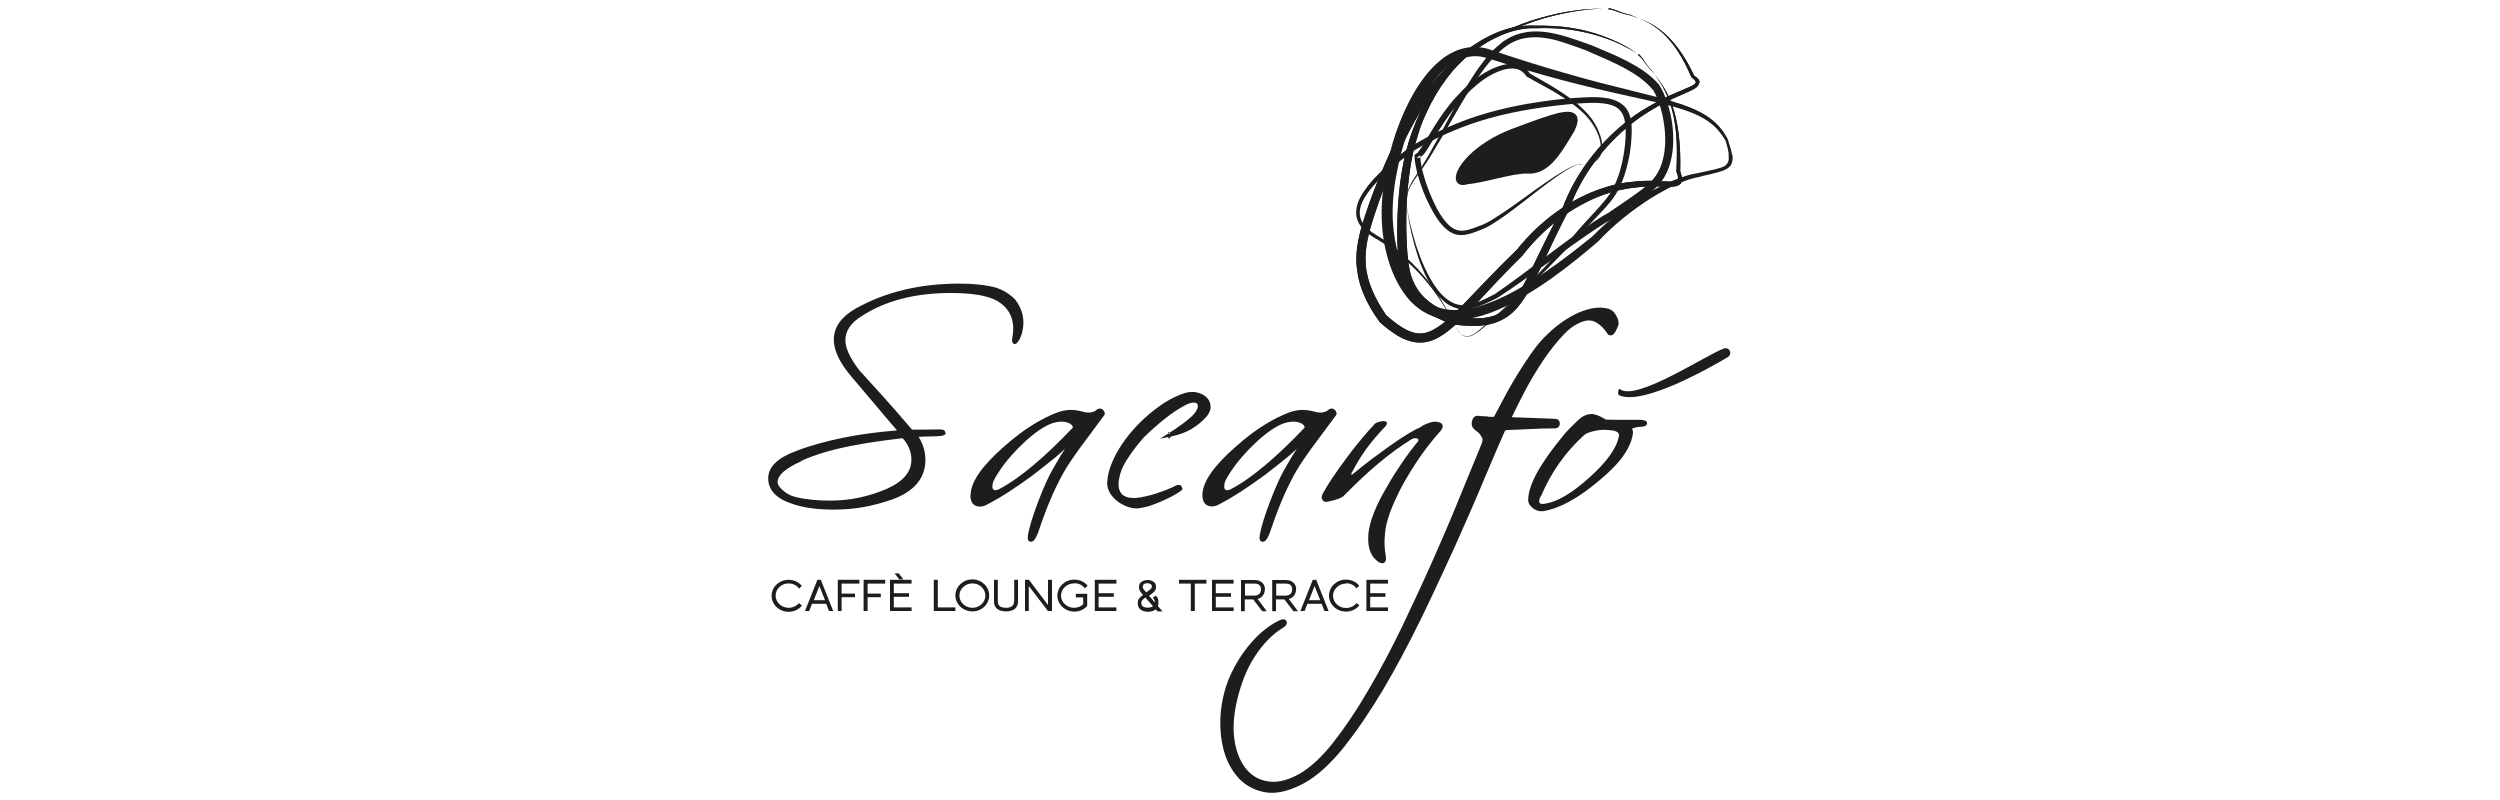 <?xml version="1.0" encoding="UTF-8"?>
<svg xmlns="http://www.w3.org/2000/svg" id="_2" viewBox="0 0 125 40">
  <g id="gustandò_b_n">
    <path d="M86.59,7.72v-.05c-.05-.24-.11-.41-.14-.51l-.05-.17-.05.02.05-.03-.06-.11c-.04-.07-.1-.18-.2-.32-.15-.21-.5-.62-1.12-.94-.28-.15-.61-.28-.98-.41-.36-.12-.75-.23-1.2-.35-.4-.1-.82-.21-1.27-.32-.53-.13-1.08-.27-1.67-.42-1.1-.29-2.28-.63-3.5-1.01-.65-.2-1.33-.43-1.92-.63-.4-.13-.81-.15-1.17-.08-.22.04-.42.11-.58.18-.15.07-.34.17-.51.29-.28.2-.55.45-.83.78-.23.28-.45.59-.65.92-.36.61-.67,1.29-.94,2.06-.24.71-.43,1.46-.56,2.24-.14.85-.19,1.62-.14,2.37.04.7.18,1.38.4,2.04.26.74.6,1.33,1.04,1.81.27.27.56.49.88.64.33.16.7.26,1.06.28.09,0,.17,0,.26,0,.25,0,.51-.02.79-.08.3-.06.6-.14.96-.27.53-.19,1.06-.45,1.67-.81.45-.27.92-.57,1.43-.93.92-.66,1.69-1.3,2.33-1.85l.02-.02c.74-.79,1.64-1.52,2.67-2.17.92-.56,1.7-.91,2.34-1.02.17-.05.33-.09.49-.12.27-.07.53-.13.77-.22.08-.04.18-.09.26-.17l.02-.02s.06-.06.07-.1c.02-.04.04-.09.05-.13.04-.15.02-.28,0-.39ZM86.43,7.71v.05c.01.1.02.21-.02.32-.02.06-.06.12-.11.17-.02.02-.05.04-.08.06l-.13.06c-.21.07-.46.13-.72.18-.16.03-.33.07-.5.11-.35.05-.74.17-1.2.36-.41.17-.85.39-1.3.66-1.07.64-1.97,1.34-2.74,2.13-.63.51-1.48,1.19-2.45,1.85-.51.35-.98.64-1.45.89-.58.32-1.11.55-1.63.72-.33.1-.61.17-.88.2-.35.04-.64.04-.9,0-.58-.09-1.12-.4-1.5-.88-.2-.25-.37-.51-.5-.78-.14-.27-.26-.56-.35-.87-.18-.6-.29-1.24-.33-1.9-.03-.7.02-1.44.17-2.25.15-.81.33-1.51.56-2.15.26-.73.56-1.39.9-1.95.42-.7.86-1.19,1.35-1.52.31-.2.6-.31.89-.34.07-.01.14-.02.21-.02s.16,0,.25.01c.16.02.3.06.47.11.76.24,1.37.43,1.93.59,1.18.35,2.36.66,3.51.93.6.14,1.16.27,1.71.39.43.09.83.18,1.22.27.21.05.42.1.62.16.2.05.39.1.57.16.36.11.68.23.95.37.56.27.89.61,1.07.85.1.13.16.23.2.29l.06.1.05.17c.04.13.08.29.11.5Z" style="fill:#1d1d1b; stroke-width:0px;"></path>
    <path d="M73.04,16.67c-.07,0-.2-.25-.47-.73-.27-.48-.67-1.19-1.36-1.99-.34-.4-.76-.81-1.26-1.22-.25-.2-.52-.4-.82-.59-.07-.05-.15-.09-.22-.14-.08-.04-.16-.09-.24-.14-.16-.1-.32-.21-.46-.35-.14-.14-.27-.31-.34-.51-.07-.2-.08-.42-.04-.62.08-.42.33-.78.59-1.12.27-.34.59-.65.93-.96.34-.31.7-.6,1.08-.9h0s0,0,0,0c.66-.42,1.57-.91,2.67-1.33,1.09-.42,2.38-.75,3.71-.95.34-.05.67-.1,1.01-.14.34-.03.67-.07,1.01-.09.33-.02.67-.04,1.01-.03.34.01.68.05,1.01.2l.12.06s.07.05.11.08c.08.05.14.12.2.18.06.07.1.15.14.22.03.08.07.16.09.24.02.08.03.16.05.24,0,.08.02.15.02.23.01.15.01.31,0,.46-.02.6-.12,1.19-.28,1.74-.08.28-.18.55-.3.81-.12.26-.27.51-.45.73-.35.44-.74.81-1.09,1.19-.18.19-.35.37-.52.56-.17.18-.33.37-.5.54-.34.35-.66.68-.97.99-.62.63-1.19,1.2-1.7,1.68-.26.24-.5.46-.74.66-.25.19-.45.37-.64.53-.19.16-.36.31-.52.42-.16.11-.31.2-.47.21-.15.01-.26-.05-.32-.09-.05-.04-.07-.06-.07-.06,0,0,.02.02.07.05.06.03.16.09.31.08.15-.01.3-.1.45-.21.15-.12.32-.26.5-.43.18-.16.38-.35.62-.54.23-.19.46-.42.71-.66.5-.49,1.05-1.06,1.64-1.7.3-.32.61-.65.93-1,.08-.09.16-.18.24-.26.08-.09.16-.18.24-.28.16-.19.33-.38.5-.57.34-.38.72-.76,1.06-1.18.17-.21.31-.43.43-.67.11-.24.21-.5.29-.77.15-.53.25-1.1.28-1.67.01-.29,0-.58-.05-.86-.05-.27-.19-.51-.42-.65-.24-.14-.55-.19-.87-.21-.31-.02-.64,0-.97.02-.33.02-.66.06-.99.09-.33.04-.66.08-1,.13-1.21.18-2.38.44-3.46.82-1.08.38-2.07.86-2.96,1.4h.01c-.72.54-1.39,1.1-1.93,1.71-.26.31-.49.63-.6.98-.05.17-.07.35-.04.52.04.17.12.32.23.46.11.14.25.25.39.35.07.05.15.1.22.14.08.04.15.09.23.14.3.19.57.4.83.61.51.42.93.84,1.28,1.26.09.1.17.21.25.31.08.1.15.2.22.3.14.19.27.38.38.56.22.36.39.67.52.92.27.51.39.79.46.78Z" style="fill:#1d1d1b; fill-rule:evenodd; stroke-width:0px;"></path>
    <path d="M80.41.47s.02,0,.06,0c.04,0,.11.01.19.04.17.06.4.16.82.25h0s0,0,0,0c.27.1.92.25,1.54.74.63.48,1.22,1.27,1.69,2.29l-.03-.03s.1.07.15.11c.05.04.1.09.13.16.02.04.02.08,0,.14-.02.05-.05.11-.09.15-.08.08-.17.13-.25.17-.33.17-.66.29-1,.45-.34.16-.68.34-1.03.55-.35.21-.69.44-1.03.71-1.34,1.06-2.5,2.58-3.1,4.25h0s0,.02,0,.02c-.42.79-.92,1.84-1.48,3.03-.14.3-.3.61-.47.92-.18.32-.37.64-.65.97-.14.16-.31.32-.52.46-.21.14-.45.25-.69.32-.49.14-.96.14-1.39.11-.12,0-.25-.02-.36-.03-.11-.01-.22-.03-.3-.04h-.02s-.02-.01-.02-.01c-.47-.18-.92-.39-1.3-.66-.2-.13-.37-.28-.53-.44-.15-.16-.29-.34-.39-.53-.21-.37-.33-.79-.38-1.2-.05-.41-.08-.82-.09-1.22-.02-.81,0-1.6.07-2.37.07-.77.18-1.52.37-2.23.36-1.43,1.02-2.73,1.84-3.75.41-.51.86-.95,1.31-1.29.46-.35.93-.59,1.33-.76h0c.49-.23.95-.42,1.38-.58.43-.16.83-.27,1.2-.37.73-.19,1.32-.27,1.78-.32.45-.04.77-.05.98-.04.1,0,.18,0,.23,0,.05,0,.07,0,.07,0,0,0-.03,0-.09,0-.06,0-.15,0-.27,0-.24,0-.6.02-1.08.09-.48.07-1.08.18-1.78.38-.7.2-1.5.51-2.35.93h0s0,0,0,0c-.52.23-1.05.56-1.52.98-.47.42-.9.92-1.27,1.47-.37.55-.68,1.15-.94,1.78-.13.32-.22.64-.32.97-.11.33-.17.67-.24,1.01-.24,1.37-.31,2.83-.22,4.33.02.37.06.75.13,1.11.07.36.21.7.41,1,.41.61,1.15,1.04,1.99,1.36h-.05c.14,0,.3.03.45.04.36.03.74.05,1.09-.02.35-.06.68-.2.93-.43.26-.22.46-.5.64-.79.18-.29.33-.58.48-.87.29-.59.57-1.17.85-1.74.28-.57.57-1.12.86-1.66v.02c.6-1.63,1.73-3.14,3.11-4.25.34-.28.7-.53,1.07-.75.19-.11.37-.21.55-.31.18-.1.37-.19.55-.28.37-.17.73-.31,1.06-.46.16-.07.33-.16.32-.24,0-.04-.04-.09-.08-.13-.04-.04-.09-.08-.14-.12h-.01s0-.02,0-.02c-.2-.46-.41-.88-.65-1.25-.24-.37-.5-.68-.78-.94-.28-.26-.57-.45-.86-.59-.29-.14-.56-.23-.77-.32h0s0,0,0,0c-.37-.09-.61-.19-.78-.26-.09-.03-.16-.05-.21-.06-.05,0-.07-.01-.07-.01Z" style="fill:#13120d; fill-rule:evenodd; stroke-width:0px;"></path>
    <path d="M80.41.47s.02,0,.06,0c.04,0,.11.01.19.04.17.06.4.16.82.25h0s0,0,0,0c.27.1.92.25,1.54.74.63.48,1.22,1.27,1.69,2.29l-.03-.03s.1.07.15.11c.05.04.1.09.13.16.02.04.02.08,0,.14-.02.05-.05.11-.09.15-.08.08-.17.13-.25.17-.33.17-.66.29-1,.45-.34.16-.68.34-1.03.55-.35.21-.69.44-1.03.71-1.34,1.06-2.5,2.58-3.1,4.25h0s0,.02,0,.02c-.42.79-.92,1.84-1.48,3.03-.14.3-.3.61-.47.92-.18.32-.37.64-.65.97-.14.16-.31.32-.52.46-.21.14-.45.25-.69.32-.49.14-.96.14-1.39.11-.12,0-.25-.02-.36-.03-.11-.01-.22-.03-.3-.04h-.02s-.02-.01-.02-.01c-.47-.18-.92-.39-1.3-.66-.2-.13-.37-.28-.53-.44-.15-.16-.29-.34-.39-.53-.21-.37-.33-.79-.38-1.2-.05-.41-.08-.82-.09-1.22-.02-.81,0-1.6.07-2.37.07-.77.18-1.52.37-2.23.36-1.43,1.02-2.73,1.84-3.75.41-.51.86-.95,1.31-1.29.46-.35.93-.59,1.33-.76h0c.49-.23.95-.42,1.38-.58.43-.16.83-.27,1.2-.37.73-.19,1.32-.27,1.78-.32.45-.04.77-.05.98-.04.1,0,.18,0,.23,0,.05,0,.07,0,.07,0,0,0-.03,0-.09,0-.06,0-.15,0-.27,0-.24,0-.6.02-1.08.09-.48.07-1.08.18-1.78.38-.7.2-1.5.51-2.35.93h0s0,0,0,0c-.52.23-1.05.56-1.52.98-.47.42-.9.92-1.27,1.47-.37.55-.68,1.15-.94,1.78-.13.32-.22.64-.32.97-.11.33-.17.67-.24,1.01-.24,1.37-.31,2.83-.22,4.33.02.37.06.75.13,1.11.07.36.21.7.41,1,.41.61,1.15,1.04,1.99,1.36h-.05c.14,0,.3.03.45.04.36.03.74.05,1.09-.02.35-.06.68-.2.93-.43.26-.22.46-.5.64-.79.18-.29.33-.58.48-.87.29-.59.57-1.17.85-1.74.28-.57.57-1.12.86-1.66v.02c.6-1.63,1.73-3.14,3.11-4.25.34-.28.7-.53,1.07-.75.19-.11.37-.21.55-.31.18-.1.37-.19.55-.28.37-.17.73-.31,1.06-.46.16-.07.33-.16.32-.24,0-.04-.04-.09-.08-.13-.04-.04-.09-.08-.14-.12h-.01s0-.02,0-.02c-.2-.46-.41-.88-.65-1.25-.24-.37-.5-.68-.78-.94-.28-.26-.57-.45-.86-.59-.29-.14-.56-.23-.77-.32h0s0,0,0,0c-.37-.09-.61-.19-.78-.26-.09-.03-.16-.05-.21-.06-.05,0-.07-.01-.07-.01Z" style="fill:#1d1d1b; fill-rule:evenodd; stroke-width:0px;"></path>
    <path d="M81.91,2.76s.01.01.05.04c.03.03.08.07.14.14.11.15.26.38.56.69h0s0,0,0,0c.18.25.64.75.94,1.6.31.85.45,2.01.41,3.38v-.05c.02.06.04.13.06.2.02.07.04.15.03.24,0,.05-.02.1-.05.16-.04.05-.09.09-.14.11-.1.05-.19.05-.27.06-.33.02-.65-.02-1-.01-.34,0-.69.03-1.07.08-.37.05-.75.13-1.13.25-1.53.48-3.1,1.56-4.29,3.09h0s-.01.02-.01.02c-.68.66-1.52,1.55-2.47,2.58-.24.26-.49.52-.77.78-.28.26-.57.52-.94.73-.18.1-.39.2-.61.24-.23.05-.47.05-.7,0-.46-.09-.83-.33-1.17-.58-.1-.07-.19-.15-.28-.22-.08-.07-.16-.14-.23-.2l-.02-.02v-.02c-.32-.44-.59-.9-.79-1.4-.1-.24-.18-.5-.24-.76-.05-.26-.09-.52-.1-.78-.02-.52.07-1.03.19-1.52.13-.48.28-.94.44-1.39.32-.9.68-1.76,1.05-2.57.38-.81.78-1.58,1.24-2.27.89-1.39,1.97-2.49,3.06-3.18.54-.35,1.09-.6,1.61-.75.52-.14,1-.17,1.4-.15h0c.49,0,.95.02,1.36.06.41.05.79.12,1.13.2.67.17,1.18.38,1.57.56.39.18.65.35.81.46.08.05.14.1.18.13.04.03.06.04.06.04,0,0-.02-.02-.07-.05-.05-.03-.12-.08-.22-.14-.2-.12-.5-.28-.91-.46-.42-.17-.95-.36-1.6-.49-.65-.14-1.43-.21-2.3-.18h0s0,0,0,0c-.52-.02-1.08.08-1.64.3-.56.22-1.11.55-1.64.96-.53.42-1.03.92-1.51,1.48-.24.28-.45.59-.67.91-.23.31-.42.65-.62.99-.77,1.38-1.44,2.96-2,4.64-.14.42-.27.85-.36,1.28-.09.43-.13.87-.09,1.31.08.88.5,1.73,1.04,2.51l-.03-.04c.11.09.22.2.34.29.28.22.58.43.89.54.31.12.63.13.93,0,.3-.11.58-.32.85-.54.26-.22.51-.47.75-.71.48-.49.95-1,1.42-1.48.47-.48.93-.95,1.39-1.39l-.02.02c1.18-1.48,2.72-2.57,4.31-3.08.39-.13.79-.23,1.18-.28.2-.02.39-.04.58-.06.19-.02.38-.02.56-.02.37,0,.73.03,1.05.04.16,0,.34-.01.36-.1.02-.05,0-.12,0-.19-.02-.07-.04-.14-.07-.2h0s0-.03,0-.03c.03-.61.03-1.18,0-1.71-.04-.53-.12-1.01-.24-1.43-.12-.42-.28-.79-.45-1.09-.17-.3-.36-.54-.49-.74h0s0,0,0,0c-.27-.29-.42-.52-.52-.68-.06-.08-.11-.13-.14-.17-.04-.03-.05-.05-.05-.05Z" style="fill:#1d1d1b; fill-rule:evenodd; stroke-width:0px;"></path>
    <path d="M81.91,2.76s.01.01.05.04c.03.03.08.07.14.14.11.15.26.38.56.69h0s0,0,0,0c.18.25.64.75.94,1.6.31.85.45,2.01.41,3.38v-.05c.02.06.04.13.06.2.02.07.04.15.03.24,0,.05-.02.1-.05.16-.04.05-.09.09-.14.11-.1.05-.19.05-.27.06-.33.02-.65-.02-1-.01-.34,0-.69.03-1.07.08-.37.05-.75.13-1.13.25-1.53.48-3.1,1.56-4.29,3.09h0s-.01.02-.01.02c-.68.66-1.52,1.55-2.47,2.58-.24.26-.49.52-.77.78-.28.26-.57.52-.94.73-.18.1-.39.2-.61.24-.23.05-.47.05-.7,0-.46-.09-.83-.33-1.17-.58-.1-.07-.19-.15-.28-.22-.08-.07-.16-.14-.23-.2l-.02-.02v-.02c-.32-.44-.59-.9-.79-1.4-.1-.24-.18-.5-.24-.76-.05-.26-.09-.52-.1-.78-.02-.52.07-1.03.19-1.52.13-.48.28-.94.44-1.39.32-.9.68-1.76,1.05-2.57.38-.81.78-1.58,1.24-2.27.89-1.39,1.97-2.49,3.06-3.18.54-.35,1.09-.6,1.61-.75.52-.14,1-.17,1.4-.15h0c.49,0,.95.02,1.36.06.41.05.79.12,1.13.2.67.17,1.18.38,1.57.56.39.18.65.35.81.46.08.05.14.1.18.13.04.03.06.04.06.04,0,0-.02-.02-.07-.05-.05-.03-.12-.08-.22-.14-.2-.12-.5-.28-.91-.46-.42-.17-.95-.36-1.6-.49-.65-.14-1.43-.21-2.3-.18h0s0,0,0,0c-.52-.02-1.08.08-1.64.3-.56.22-1.11.55-1.64.96-.53.42-1.03.92-1.51,1.48-.24.28-.45.59-.67.91-.23.31-.42.65-.62.99-.77,1.38-1.44,2.96-2,4.64-.14.42-.27.85-.36,1.28-.09.43-.13.87-.09,1.31.08.88.5,1.73,1.04,2.51l-.03-.04c.11.09.22.2.34.29.28.22.58.43.89.54.31.12.63.13.93,0,.3-.11.58-.32.85-.54.26-.22.51-.47.75-.71.48-.49.95-1,1.42-1.48.47-.48.93-.95,1.39-1.39l-.02.02c1.18-1.48,2.72-2.57,4.31-3.08.39-.13.79-.23,1.18-.28.2-.02.39-.04.58-.06.19-.02.38-.02.56-.02.37,0,.73.03,1.05.04.16,0,.34-.01.36-.1.02-.05,0-.12,0-.19-.02-.07-.04-.14-.07-.2h0s0-.03,0-.03c.03-.61.03-1.18,0-1.71-.04-.53-.12-1.01-.24-1.43-.12-.42-.28-.79-.45-1.09-.17-.3-.36-.54-.49-.74h0s0,0,0,0c-.27-.29-.42-.52-.52-.68-.06-.08-.11-.13-.14-.17-.04-.03-.05-.05-.05-.05Z" style="fill:#1d1d1b; stroke-width:0px;"></path>
    <path d="M70.34,10.31s0-.03-.01-.09c0-.06-.01-.14-.01-.26,0-.11.02-.26.07-.42.05-.16.14-.34.25-.52.23-.37.53-.8.83-1.33.14-.27.31-.56.48-.86.16-.31.34-.64.52-.98.37-.69.78-1.45,1.31-2.24.27-.39.56-.79.94-1.16.1-.09.19-.18.3-.26l.16-.13.18-.11c.12-.08.25-.13.38-.19.14-.04.28-.1.42-.12.29-.07.59-.08.89-.06.3.02.6.08.89.15.29.07.58.17.86.26.14.05.28.1.43.15.14.05.29.1.43.16.57.24,1.15.47,1.72.77.57.3,1.14.66,1.59,1.18h0s0,.02,0,.02c.28.42.57,1.23.66,2.08.05.5.05,1-.05,1.5-.09.48-.28.99-.63,1.37-.34.38-.74.66-1.13.92-.38.26-.76.51-1.12.76h-.01s-.01.01-.01.01c-.58.31-1.13.7-1.65,1.06-.52.36-1.02.72-1.5,1.07-.96.69-1.84,1.32-2.65,1.85h0s0,0,0,0c-.28.14-.56.28-.85.39-.29.11-.6.19-.91.18-.16,0-.31-.05-.45-.1-.14-.06-.27-.13-.38-.22-.22-.17-.4-.37-.55-.57-.29-.41-.49-.81-.64-1.2-.16-.38-.27-.74-.36-1.06-.18-.65-.28-1.15-.33-1.5-.05-.34-.08-.52-.08-.52,0,0,.04.18.1.53.07.35.19.85.39,1.49.11.32.23.67.4,1.04.17.37.38.77.67,1.15.15.19.32.36.53.51.1.07.22.13.34.18.12.04.25.07.39.07.27,0,.54-.08.81-.18.27-.11.53-.25.81-.39h-.01c.82-.56,1.69-1.22,2.63-1.93.47-.35.96-.72,1.47-1.09.52-.37,1.04-.75,1.65-1.08h-.02c.36-.24.73-.49,1.1-.75.37-.26.74-.52,1.03-.84.29-.32.46-.71.55-1.14.1-.43.11-.88.07-1.34-.07-.76-.28-1.52-.6-2.05v.02c-.37-.45-.89-.8-1.43-1.09-.54-.29-1.1-.53-1.66-.77l-.2-.09-.21-.08c-.14-.05-.28-.1-.42-.15-.28-.1-.55-.19-.82-.27-.27-.08-.54-.13-.81-.16-.27-.03-.54-.02-.79.02-.26.03-.5.13-.72.24-.22.12-.42.27-.6.44-.37.33-.67.71-.94,1.09-.55.76-.98,1.51-1.37,2.19-.2.34-.38.67-.56.97-.18.31-.36.59-.51.86-.32.54-.65.96-.89,1.32-.12.18-.22.35-.28.51-.06.16-.08.3-.1.41,0,.11,0,.2,0,.26,0,.06,0,.09,0,.09Z" style="fill:#1d1d1b; fill-rule:evenodd; stroke-width:0px;"></path>
    <path d="M79.06,8.23s-.02,0-.05,0c-.02,0-.04,0-.07,0-.03,0-.06.01-.09.02-.14.04-.34.14-.58.29-.49.3-1.15.81-1.97,1.45-.42.32-.87.68-1.4,1.03-.13.09-.27.17-.41.26-.14.08-.31.16-.47.22-.16.06-.32.13-.5.18-.18.05-.37.09-.58.07-.21-.02-.41-.12-.56-.24-.16-.12-.29-.27-.41-.42-.23-.31-.41-.65-.58-1-.17-.35-.31-.72-.43-1.11-.06-.19-.12-.39-.16-.6-.04-.21-.08-.41-.07-.64l.19-.13c-.05,0-.05,0-.03,0,.02-.01.04-.04.06-.07.05-.06.1-.14.16-.22.11-.17.23-.38.35-.58.32-.53.65-1.05,1.03-1.52.09-.12.19-.23.29-.34.1-.11.19-.21.3-.32.2-.21.42-.41.65-.58.45-.34.94-.62,1.45-.74.26-.06.53-.07.78.01.12.04.24.1.33.18.09.08.16.17.22.27l-.04-.04c.45.27.91.51,1.32.77.41.26.79.52,1.12.8.32.28.6.57.79.88.19.31.32.62.38.91.06.29.04.57-.07.78-.11.22-.31.33-.46.38-.32.09-.5.04-.5.05,0,0,.19.03.51-.08.16-.06.34-.19.42-.4.09-.21.08-.48.01-.76-.07-.28-.21-.58-.42-.87-.2-.29-.48-.56-.81-.82-.33-.26-.7-.5-1.11-.74-.41-.24-.85-.46-1.31-.73h-.02s-.01-.03-.01-.03c-.11-.17-.27-.3-.48-.35-.21-.05-.45-.02-.67.04-.46.14-.91.41-1.31.74-.2.17-.4.35-.58.55-.09.1-.18.2-.28.31-.09.1-.18.21-.27.31-.34.43-.65.91-.95,1.4-.12.2-.23.39-.35.58-.06.09-.12.19-.19.28-.04.05-.07.09-.12.13-.03.02-.05.05-.09.07-.03.02-.11.05-.19.03l.19-.13c-.01.37.09.76.2,1.13.11.37.25.73.4,1.07.15.34.32.67.53.96.21.28.46.54.77.6.31.06.65-.07.96-.19.16-.06.31-.11.45-.19.14-.07.28-.15.41-.24.53-.33,1-.67,1.43-.98.85-.62,1.55-1.11,2.06-1.4.25-.15.46-.24.61-.28.07-.02.13-.03.16-.03.04,0,.05,0,.05,0Z" style="fill:#1d1d1b; fill-rule:evenodd; stroke-width:0px;"></path>
    <path d="M78.77,5.72c-.31-.32-1.12-.04-2.92.63l-.21.08c-1.91.7-3.02,2.04-2.83,2.6.02.06.1.22.33.22.05,0,.12,0,.19-.03.47-.05.99-.17,1.5-.29.61-.14,1.19-.27,1.54-.25,1.02.07,1.63-.94,2.17-1.83.07-.12.14-.24.21-.35v-.02c.11-.23.22-.56.03-.76Z" style="fill:#1d1d1b; stroke-width:0px;"></path>
    <path d="M39.93,30.17c-.12.14-.3.22-.5.22-.36,0-.65-.28-.65-.61s.29-.61.65-.61c.19,0,.38.08.5.23l.02.03.14-.13-.02-.03c-.16-.18-.39-.28-.64-.28-.47,0-.85.36-.85.8s.38.8.85.8c.25,0,.48-.1.64-.28l.03-.03-.15-.12-.02.03Z" style="fill:#1d1d1b; stroke-width:0px;"></path>
    <path d="M40.87,28.99l-.62,1.56h.21l.14-.36h.71l.14.36h.21l-.62-1.56h-.18ZM41.25,30.01h-.56l.28-.71.28.71Z" style="fill:#1d1d1b; stroke-width:0px;"></path>
    <polygon points="41.89 30.55 42.08 30.55 42.08 29.86 42.75 29.86 42.75 29.68 42.08 29.68 42.08 29.18 42.97 29.18 42.97 28.99 41.89 28.99 41.89 30.55" style="fill:#1d1d1b; stroke-width:0px;"></polygon>
    <polygon points="43.18 30.55 43.38 30.55 43.38 29.86 44.04 29.86 44.04 29.68 43.38 29.68 43.38 29.18 44.26 29.18 44.26 28.99 43.18 28.99 43.18 30.55" style="fill:#1d1d1b; stroke-width:0px;"></polygon>
    <polygon points="44.94 28.67 44.73 28.67 44.96 28.97 45.17 28.97 44.94 28.67" style="fill:#1d1d1b; stroke-width:0px;"></polygon>
    <polygon points="44.5 30.55 45.58 30.55 45.58 30.37 44.69 30.37 44.69 29.84 45.45 29.84 45.45 29.66 44.69 29.66 44.69 29.18 45.58 29.18 45.58 28.99 44.5 28.99 44.5 30.55" style="fill:#1d1d1b; stroke-width:0px;"></polygon>
    <polygon points="46.89 28.99 46.69 28.99 46.69 30.55 47.77 30.55 47.77 30.37 46.89 30.37 46.89 28.99" style="fill:#1d1d1b; stroke-width:0px;"></polygon>
    <path d="M48.62,28.97c-.47,0-.85.36-.85.8s.38.8.85.8.84-.36.84-.8-.38-.8-.84-.8ZM48.62,30.39c-.36,0-.65-.28-.65-.61s.29-.61.65-.61.65.28.65.61-.29.61-.65.61Z" style="fill:#1d1d1b; stroke-width:0px;"></path>
    <path d="M50.7,30.08c0,.2-.14.31-.4.31-.19,0-.41-.05-.41-.31v-1.09h-.19v1.09c0,.31.22.49.6.49s.6-.18.6-.49v-1.09h-.19v1.09Z" style="fill:#1d1d1b; stroke-width:0px;"></path>
    <polygon points="52.4 30.25 51.46 29.01 51.45 28.99 51.25 28.99 51.25 30.55 51.44 30.55 51.44 29.3 52.39 30.54 52.4 30.55 52.6 30.55 52.6 28.99 52.4 28.99 52.4 30.25" style="fill:#1d1d1b; stroke-width:0px;"></polygon>
    <path d="M53.72,29.16c.19,0,.38.08.5.23l.02.03.14-.13-.02-.03c-.16-.18-.39-.28-.64-.28-.47,0-.85.36-.85.8s.38.8.85.8c.25,0,.48-.1.64-.28h0v-.61h-.57v.18h.37v.34c-.12.12-.28.18-.46.18-.36,0-.65-.28-.65-.61s.29-.61.65-.61Z" style="fill:#1d1d1b; stroke-width:0px;"></path>
    <polygon points="54.74 30.55 55.82 30.55 55.82 30.37 54.93 30.37 54.93 29.84 55.69 29.84 55.69 29.66 54.93 29.66 54.93 29.18 55.82 29.18 55.82 28.99 54.74 28.99 54.74 30.55" style="fill:#1d1d1b; stroke-width:0px;"></polygon>
    <path d="M57.92,30.17v-.08c0-.12-.04-.22-.11-.29l-.02-.02-.15.11.03.03c.05.06.07.11.07.18v.02l-.29-.33c.16-.11.35-.24.35-.41v-.06c0-.22-.22-.32-.42-.32-.11,0-.21.03-.29.08-.09.06-.14.14-.14.24v.08c0,.1.09.22.2.35-.14.1-.26.21-.26.36v.08c0,.16.09.28.24.35.08.03.17.05.26.05.15,0,.3-.04.4-.12l.09.1h.25l-.23-.26s.02-.08.02-.12ZM57.14,29.38v-.08s.02-.07.06-.1c.04-.02.1-.04.16-.04.11,0,.23.05.23.13v.06c0,.09-.14.17-.28.27-.08-.09-.17-.2-.17-.24ZM57.27,29.88l.38.43c-.11.08-.31.1-.45.04-.06-.02-.13-.08-.13-.17v-.08c0-.07.1-.15.19-.22Z" style="fill:#1d1d1b; stroke-width:0px;"></path>
    <polygon points="58.95 29.18 59.54 29.18 59.54 30.55 59.74 30.55 59.74 29.18 60.32 29.18 60.32 28.99 58.95 28.99 58.95 29.18" style="fill:#1d1d1b; stroke-width:0px;"></polygon>
    <polygon points="61.68 30.37 60.79 30.37 60.79 29.84 61.55 29.84 61.55 29.66 60.79 29.66 60.79 29.18 61.68 29.18 61.68 28.99 60.6 28.99 60.6 30.55 61.68 30.55 61.68 30.37" style="fill:#1d1d1b; stroke-width:0px;"></polygon>
    <path d="M63.25,29.47c0-.28-.21-.47-.52-.47h-.68v1.56h.19v-.59h.42l.45.59h.23l-.46-.61c.22-.06.36-.24.36-.47ZM62.25,29.18h.48c.15,0,.32.05.32.29,0,.19-.12.31-.32.31h-.48v-.6Z" style="fill:#1d1d1b; stroke-width:0px;"></path>
    <path d="M64.81,29.47c0-.28-.21-.47-.52-.47h-.68v1.56h.19v-.59h.42l.45.59h.23l-.46-.61c.22-.06.36-.24.36-.47ZM63.81,29.18h.48c.15,0,.32.05.32.29,0,.19-.12.31-.32.31h-.48v-.6Z" style="fill:#1d1d1b; stroke-width:0px;"></path>
    <path d="M65.64,28.99l-.62,1.56h.21l.14-.36h.71l.14.36h.21l-.62-1.56h-.18ZM66.01,30.01h-.56l.28-.71.28.71Z" style="fill:#1d1d1b; stroke-width:0px;"></path>
    <path d="M67.3,29.16c.19,0,.38.08.5.23l.02.03.14-.13-.02-.03c-.16-.18-.39-.28-.64-.28-.47,0-.85.36-.85.8s.38.8.85.8c.25,0,.48-.1.64-.28l.03-.03-.15-.12-.02.03c-.12.14-.3.22-.5.22-.36,0-.65-.28-.65-.61s.29-.61.65-.61Z" style="fill:#1d1d1b; stroke-width:0px;"></path>
    <polygon points="69.4 29.18 69.4 28.99 68.32 28.99 68.32 30.55 69.4 30.55 69.4 30.37 68.51 30.37 68.51 29.84 69.27 29.84 69.27 29.66 68.51 29.66 68.51 29.18 69.4 29.18" style="fill:#1d1d1b; stroke-width:0px;"></polygon>
    <path d="M47.26,21.63c0-.11-.09-.16-.27-.16h0c-.3,0-.58.01-.83.01h-.56c-.57-.67-1.09-1.26-1.53-1.75-.45-.5-.82-.9-1.1-1.21-.47-.61-.7-1.12-.7-1.5,0-.48.27-.89.84-1.23,1.15-.75,2.64-1.14,4.44-1.14.33,0,.65.01.94.04.29.03.56.07.81.14.4.1.73.28.97.54.26.29.39.64.39,1.04,0,.14-.01.27-.03.39-.04.19-.03.25-.02.28.02.09.07.11.11.12.04,0,.09,0,.14-.07.05-.05.09-.11.14-.21.06-.14.11-.27.13-.41.03-.13.04-.26.04-.39,0-.39-.13-.77-.4-1.13-.28-.29-.61-.49-.98-.61-.48-.13-1.09-.2-1.82-.2-1.97,0-3.72.42-5.19,1.25-.72.41-1.09.93-1.09,1.55,0,.55.3,1.17.88,1.85.48.57.92,1.09,1.32,1.56.34.41.66.78.96,1.13-.98.08-1.89.2-2.71.37-.87.18-1.67.4-2.36.67-.91.34-1.37.79-1.37,1.36,0,.6.43,1.04,1.29,1.3.55.18,1.22.26,1.99.26.52,0,1.02-.04,1.51-.13.48-.09.96-.22,1.42-.38,1.1-.4,1.65-1.07,1.65-1.98,0-.39-.11-.78-.34-1.15.13,0,.36-.02.72-.02.47-.01.64-.04.64-.19ZM40.05,23.05c.74-.34,1.7-.62,2.86-.82.27-.05.6-.11.98-.16.37-.05.78-.11,1.24-.16.29.32.44.68.44,1.07,0,.62-.41,1.1-1.25,1.47-.44.19-.89.33-1.35.43-.46.1-.96.15-1.47.15-.3,0-.6-.01-.88-.04-.28-.03-.56-.07-.84-.14-.21-.05-.4-.14-.56-.27-.23-.18-.34-.34-.34-.48,0-.34.4-.69,1.19-1.04Z" style="fill:#1d1d1b; stroke-width:0px;"></path>
    <path d="M48.52,24.77c0,.49.3.56.48.56.12,0,.25-.04.39-.12.62-.32,1.38-.81,2.25-1.45.43-.33.82-.64,1.15-.91.16-.14.32-.27.46-.41-.07.11-.14.22-.21.33-.16.27-.33.56-.5.87-.14.26-.28.57-.42.91-.14.34-.27.68-.39,1.02-.12.34-.22.67-.29.98-.07.3-.07.43,0,.5.03.02.06.04.1.04.02,0,.04,0,.06-.01.09-.03.21-.14.38-.67.12-.36.26-.74.42-1.14.16-.4.34-.8.54-1.19.19-.39.4-.73.6-1.03.26-.39.54-.77.82-1.14.28-.38.56-.76.86-1.16.05-.08-.01-.18-.03-.21-.06-.09-.14-.11-.19-.11-.07,0-.12.02-.17.06-.06.07-.17.11-.33.14,0,0-.05,0-.22-.01-.12-.04-.25-.06-.37-.09-.24-.04-.48-.05-.71,0-.11.02-.21.05-.3.08-.39.14-.81.35-1.26.63-.45.27-.93.64-1.43,1.08-1.13.99-1.68,1.79-1.68,2.44ZM53.51,21.19c.06.04.14.11.13.19-.69.73-1.35,1.36-1.96,1.87-.6.51-1.18.92-1.73,1.21-.06.03-.12.05-.17.05-.08,0-.16-.02-.16-.2,0-.09.02-.17.05-.25.13-.27.32-.55.54-.85.23-.3.51-.61.84-.94.69-.67,1.27-1.05,1.71-1.15.31-.07.57-.04.75.07Z" style="fill:#1d1d1b; stroke-width:0px;"></path>
    <path d="M59.11,24.42s-.01-.09-.05-.13c-.05-.04-.14-.08-.29,0-.27.14-.59.26-.95.38-.36.12-.7.19-1.02.23-.12,0-.24,0-.35-.02-.11-.02-.2-.06-.28-.11-.08-.05-.14-.13-.18-.23-.05-.1-.07-.24-.06-.41.04-.4.17-.77.4-1.12.23-.36.46-.67.69-.94l.17-.2c.33-.32.68-.64,1.05-.93.36-.29.73-.53,1.08-.71.13-.06.25-.1.35-.1.08,0,.14.01.18.05.01.01.05.05.04.15,0,.08-.06.19-.14.31-.11.14-.29.3-.54.49-.25.19-.5.36-.72.5h-.02s.04.06.04.06h-.07s0-.03,0-.04h0s.04-.05.07-.05h-.09v.07l-.41.26.41-.08v.1l.15-.13c.4-.08.74-.21,1.02-.38.27-.17.5-.35.67-.54.18-.18.27-.37.27-.55s-.06-.34-.19-.47c-.12-.12-.27-.2-.46-.25-.19-.05-.39-.04-.6.01-.24.07-.51.19-.79.34-.28.15-.56.35-.84.57-.28.22-.55.47-.82.75-.26.28-.5.57-.71.88-.21.31-.39.63-.52.95-.14.33-.22.66-.24.98-.01.2.04.38.15.56.11.17.24.31.41.43.16.11.33.2.52.26.13.04.25.06.37.06.05,0,.11,0,.16-.01.19-.03.39-.07.58-.14.19-.06.37-.14.56-.22.18-.08.35-.16.5-.24.15-.08.28-.16.38-.23.05-.03.13-.08.14-.16Z" style="fill:#1d1d1b; stroke-width:0px;"></path>
    <path d="M63.23,23.76c.43-.33.82-.64,1.15-.91.16-.14.32-.27.46-.41-.07.11-.14.22-.21.33-.16.27-.33.56-.5.87-.14.26-.28.57-.42.91-.14.34-.27.68-.39,1.02-.12.34-.22.67-.29.98-.07.3-.07.43,0,.5.03.02.06.04.1.04.02,0,.04,0,.06-.01.09-.03.21-.14.38-.67.12-.36.26-.74.42-1.14.16-.4.34-.8.54-1.19.19-.39.4-.73.6-1.03.26-.39.54-.77.82-1.14.28-.38.56-.76.86-1.16.05-.08-.01-.18-.03-.21-.06-.09-.14-.11-.19-.11-.07,0-.12.02-.17.06-.06.07-.17.11-.33.14,0,0-.05,0-.22-.01-.12-.04-.25-.06-.37-.09-.24-.04-.48-.05-.71,0-.11.02-.21.05-.3.08-.39.14-.81.35-1.26.63-.45.27-.93.64-1.43,1.08-1.13.99-1.68,1.79-1.68,2.44,0,.49.3.56.48.56.12,0,.25-.04.39-.12.62-.32,1.38-.81,2.25-1.45ZM65.1,21.19c.06.04.14.11.13.19-.69.73-1.35,1.36-1.96,1.87-.6.51-1.18.92-1.73,1.21-.06.03-.12.05-.17.05-.08,0-.16-.02-.16-.2,0-.09.02-.17.05-.25.13-.27.32-.55.54-.85.23-.3.51-.61.84-.94.69-.67,1.27-1.05,1.71-1.15.31-.07.57-.04.75.07Z" style="fill:#1d1d1b; stroke-width:0px;"></path>
    <path d="M66.12,24.98c.02.06.09.14.29.1h0c.44-.09.7-.19.81-.32.58-.59,1.15-1.13,1.7-1.59.55-.46,1.11-.87,1.66-1.21.06-.03.12-.05.18-.05.16,0,.16.06.16.1,0,.03-.01.05-.02.06-.28.34-.56.71-.81,1.08-.25.37-.5.76-.72,1.15-.57.95-.89,1.76-.95,2.39-.05.59.07,1.03.38,1.31.09.08.2.16.31.16.03,0,.06,0,.09-.02.12-.07.11-.25.08-.4-.06-.32-.07-.67-.03-1.06.04-.59.33-1.39.86-2.39.56-1.02,1.19-1.93,1.88-2.7.07-.08.17-.2.14-.32-.01-.05-.05-.12-.16-.15-.16-.06-.35-.05-.59.05-.12.04-.25.11-.39.21-.27.1-.77.4-1.51.92-.32.23-.63.46-.93.68-.3.23-.6.47-.88.7-.03.03-.06.06-.1.06,0,0,0,0,0-.04,0-.06.02-.08.03-.1l.02-.02c.19-.38.43-.76.69-1.13.27-.37.59-.75.95-1.12.05-.05.08-.11.08-.17v-.05l-.04-.03s-.1-.04-.19-.02c-.12.02-.21.04-.27.07-.07.03-.13.08-.16.13-.2.21-.41.45-.64.73-.23.27-.47.58-.73.93-.54.73-.93,1.31-1.16,1.74-.08.14-.09.24-.03.32Z" style="fill:#1d1d1b; stroke-width:0px;"></path>
    <path d="M77.68,21.42c.27.02.3-.16.31-.22,0-.09-.02-.15-.05-.18-.04-.05-.1-.07-.18-.08l-2.17-.08c.17-.35.37-.76.61-1.22.28-.54.6-1.08.94-1.59.34-.51.71-.97,1.08-1.36.36-.37.74-.59,1.1-.66.19-.03.37.01.55.13.19.12.36.3.52.55.05.05.1.06.13.06.04,0,.09,0,.15-.06.05-.04.09-.1.13-.18.03-.07.06-.13.09-.2.03-.08.04-.13.04-.17,0-.11-.04-.24-.13-.4-.09-.17-.22-.27-.37-.32-.27-.07-.55-.08-.84-.02-.28.06-.57.16-.85.3-.27.14-.55.31-.81.51-.26.2-.49.41-.71.63-.23.24-.46.52-.68.84-.22.32-.45.66-.67,1.02-.22.36-.43.73-.63,1.1-.19.35-.37.69-.54,1.02-.08.01-.15,0-.22,0-.11-.02-.22-.03-.33-.03-.06,0-.13,0-.22-.02-.17-.02-.29.08-.32.24-.08.24.04.38.11.44.08.06.16.13.23.19.06.06.11.15.16.24.03.07.02.19-.05.34-.29.7-.63,1.54-1.04,2.53-.4.99-.85,2.05-1.34,3.15-.49,1.11-1.02,2.25-1.56,3.38-.55,1.14-1.12,2.21-1.7,3.2-.57.98-1.16,1.86-1.74,2.6-.57.73-1.14,1.26-1.69,1.58-.54.31-1.05.45-1.5.4-.45-.05-.82-.23-1.12-.56-.3-.33-.51-.79-.62-1.36-.11-.58-.09-1.25.07-2,.2-.91.5-1.69.91-2.32.41-.63.86-1.1,1.34-1.4.14-.08.28-.18.27-.32,0-.06-.03-.1-.08-.13-.08-.05-.19-.02-.32.04h0c-.28.14-.58.33-.87.59-.29.25-.57.56-.83.91-.26.35-.49.74-.69,1.16-.2.42-.34.88-.43,1.35-.13.68-.14,1.37-.03,2.03.11.67.35,1.23.7,1.67.35.45.82.74,1.4.86.13.03.26.04.4.04.48,0,1.02-.16,1.61-.48.63-.34,1.29-.93,1.97-1.77.66-.83,1.33-1.81,1.98-2.9.65-1.09,1.28-2.29,1.9-3.55.61-1.25,1.18-2.49,1.72-3.67.53-1.19,1.02-2.3,1.43-3.29.42-1,.77-1.81,1.03-2.4.01-.03.03-.05.04-.06,0,0,.02-.01.08-.02.42-.01.82-.03,1.2-.05.37-.02.75-.03,1.12-.03Z" style="fill:#1d1d1b; stroke-width:0px;"></path>
    <path d="M86.5,17.57h0c-.04-.12-.17-.19-.29-.15-.87.3-4.44,2.69-5.22,2.03-.06-.05-.13.26-.04.31,1.19.56,4.66-1.44,5.45-1.91.09-.06.14-.17.1-.28Z" style="fill:#1d1d1b; stroke-width:0px;"></path>
    <path d="M82.06,20.99c-.38,0-.72,0-1.02,0-.29,0-.53,0-.74-.01,0,0-.01,0-.02-.01-.02,0-.04-.02-.05-.03-.29-.17-.52-.25-.68-.24-.23.01-.45.12-.67.33-.62.6-.66.68-.67.69-1.21,1.46-1.8,2.53-1.8,3.28,0,.09.03.18.08.25.05.07.11.13.18.18.07.05.15.09.23.11.06.02.12.02.17.02.03,0,.05,0,.08,0h0c.82-.13,1.77-.65,2.83-1.55.54-.45.96-.88,1.22-1.27.27-.4.42-.77.45-1.13,0-.03,0-.06-.03-.12l-.02-.05s.16-.1.44-.1c.13,0,.22-.03.27-.08.03-.03.05-.07.04-.11,0-.12-.14-.14-.31-.16ZM77.04,24.83h0c.5-1.19,1.23-2.23,2.17-3.08.09-.06.14-.09.16-.1h0s.04-.01.04-.01c.15-.06.33-.1.51-.13.18-.02.38-.03.59,0,.27.02.37.09.41.15.03.04.04.1.02.17-.12.61-.63,1.3-1.5,2.07-.83.75-1.56,1.18-2.16,1.28-.18.04-.25,0-.28-.01,0,0-.04-.03-.04-.11,0-.08.02-.15.06-.23Z" style="fill:#1d1d1b; stroke-width:0px;"></path>
  </g>
</svg>
